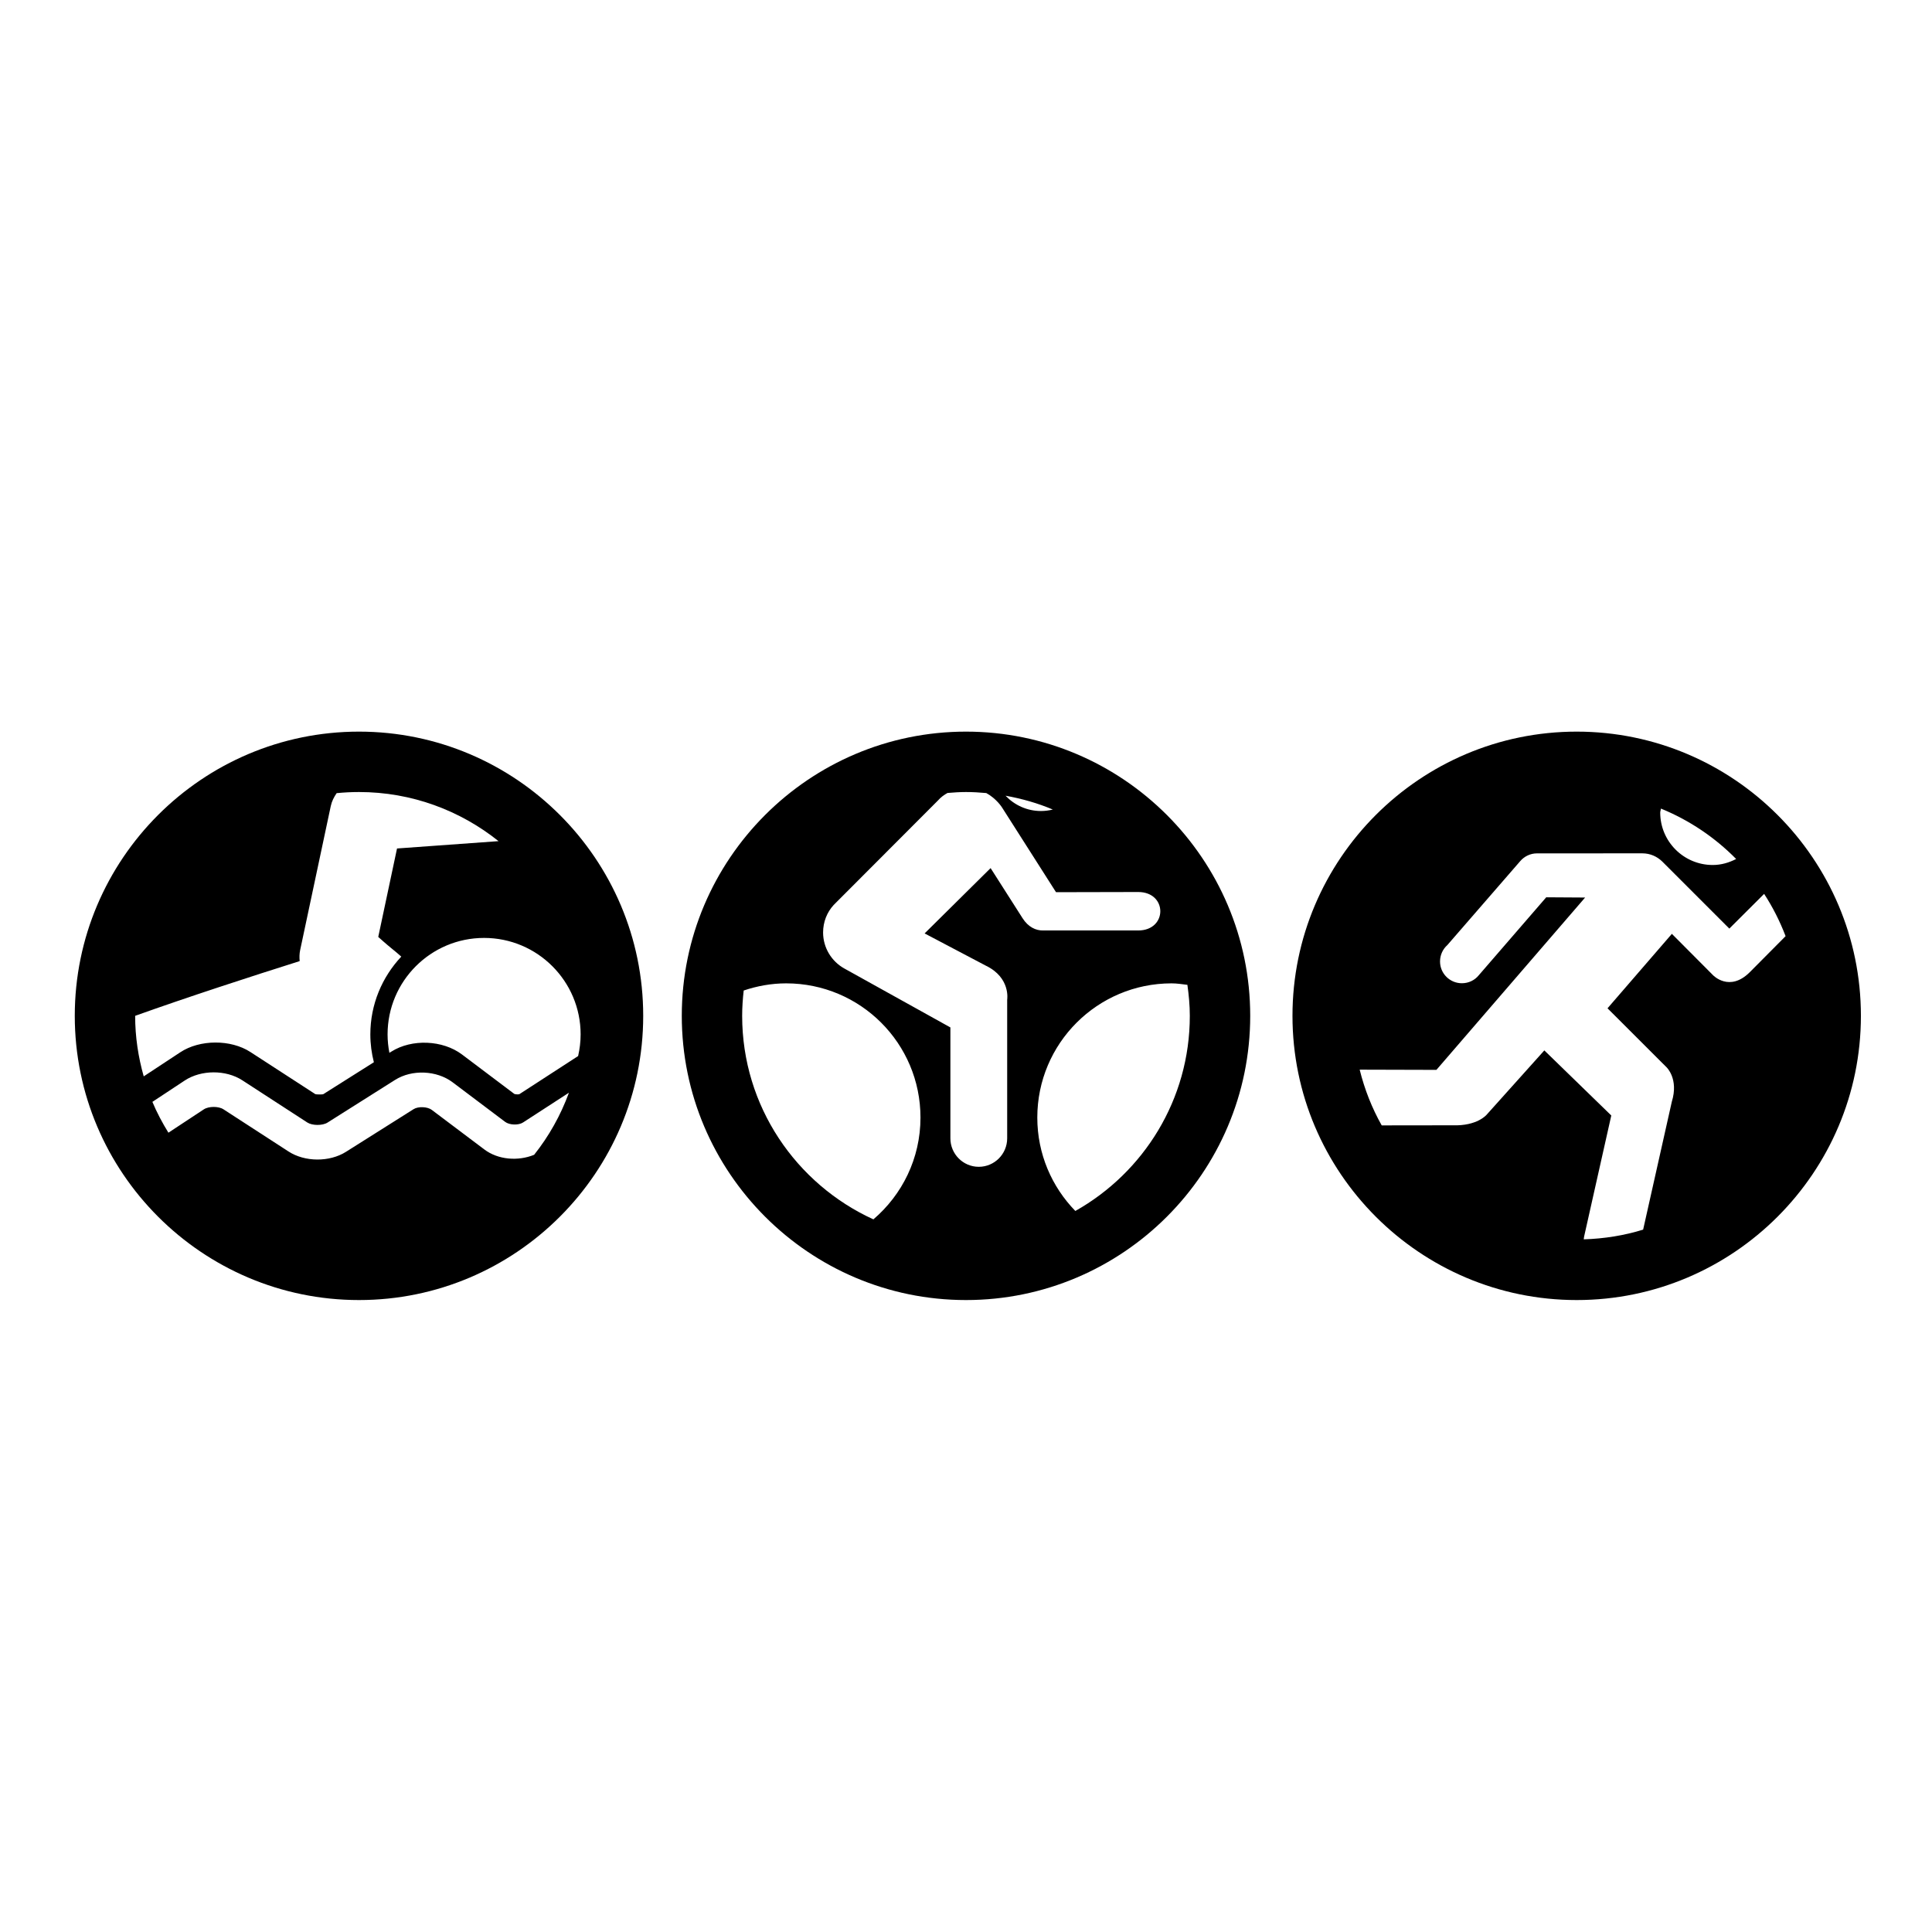 <?xml version="1.0" encoding="iso-8859-1"?>
<!-- Generator: Adobe Illustrator 17.1.0, SVG Export Plug-In . SVG Version: 6.00 Build 0)  -->
<!DOCTYPE svg PUBLIC "-//W3C//DTD SVG 1.1//EN" "http://www.w3.org/Graphics/SVG/1.1/DTD/svg11.dtd">
<svg version="1.1" id="Capa_1" xmlns="http://www.w3.org/2000/svg" xmlns:xlink="http://www.w3.org/1999/xlink" x="0px" y="0px"
	 viewBox="0 0 64 64" style="enable-background:new 0 0 64 64;" xml:space="preserve">
<g>
	<path d="M11.892,24.236c-5.191,0-9.415,4.224-9.415,9.415s4.224,9.415,9.415,9.415s9.415-4.224,9.415-9.415
		S17.083,24.236,11.892,24.236z M16.044,38.077l-1.74-1.31c-0.144-0.109-0.45-0.122-0.604-0.024l-2.24,1.413
		c-0.544,0.344-1.362,0.34-1.903-0.012l-2.155-1.397c-0.163-0.106-0.49-0.104-0.65,0.002l-1.173,0.773
		c-0.201-0.326-0.382-0.665-0.531-1.021l1.072-0.708c0.542-0.357,1.361-0.36,1.905-0.008l2.155,1.399
		c0.165,0.106,0.501,0.108,0.668,0.004l2.24-1.415c0.558-0.352,1.377-0.318,1.905,0.079l1.74,1.311
		c0.143,0.108,0.442,0.119,0.594,0.02l1.52-0.986c-0.275,0.75-0.664,1.443-1.153,2.057C17.161,38.472,16.5,38.421,16.044,38.077z
		 M4.477,33.651C4.477,33.651,4.477,33.651,4.477,33.651c1.691-0.606,3.807-1.295,5.45-1.813c-0.011-0.121-0.01-0.241,0.016-0.365
		l1.014-4.77c0.034-0.16,0.106-0.3,0.195-0.429c0.244-0.024,0.49-0.037,0.74-0.037c1.748,0,3.354,0.612,4.623,1.627l-3.363,0.243
		l-0.622,2.93c0.022,0.02,0.284,0.254,0.429,0.37c0.113,0.092,0.227,0.185,0.334,0.282c-0.634,0.676-1.025,1.58-1.025,2.578
		c0,0.318,0.042,0.626,0.117,0.921l-1.679,1.06c-0.021,0.01-0.235,0.01-0.26-0.003l-2.152-1.396
		c-0.649-0.422-1.678-0.418-2.323,0.01l-1.21,0.797C4.58,35.017,4.477,34.347,4.477,33.651z M19.151,34.983l-1.95,1.265
		c0,0-0.025,0.005-0.067,0.005c-0.049,0-0.087-0.011-0.097-0.016l-1.733-1.306c-0.637-0.48-1.662-0.523-2.338-0.096l-0.067,0.041
		c-0.038-0.198-0.06-0.401-0.06-0.61c0-1.765,1.432-3.196,3.197-3.196c1.766,0,3.198,1.432,3.198,3.196
		C19.234,34.514,19.203,34.752,19.151,34.983z"/>
	<path d="M32,24.236c-5.191,0-9.415,4.224-9.415,9.415s4.224,9.415,9.415,9.415s9.415-4.224,9.415-9.415S37.191,24.236,32,24.236z
		 M33.874,30.417l-1.059-1.66l-2.186,2.164l2.026,1.067c0.833,0.4,0.709,1.13,0.709,1.13v4.591c0,0.519-0.421,0.943-0.941,0.943
		c-0.52,0-0.94-0.425-0.94-0.943v-3.674l-3.513-1.952c-0.419-0.232-0.704-0.683-0.704-1.193c0-0.352,0.13-0.672,0.352-0.913
		l3.449-3.456c0.101-0.115,0.211-0.193,0.321-0.253c0.202-0.017,0.405-0.031,0.611-0.031c0.227,0,0.451,0.014,0.673,0.034
		c0.34,0.186,0.52,0.475,0.52,0.475l1.79,2.809l2.722-0.006c0.977,0,0.977,1.274,0,1.274h-3.151
		C34.316,30.828,34.06,30.71,33.874,30.417z M33.31,26.359c0.544,0.098,1.07,0.248,1.566,0.458
		c-0.126,0.031-0.257,0.049-0.393,0.049C34.02,26.866,33.606,26.67,33.31,26.359z M24.585,33.651c0-0.284,0.02-0.563,0.051-0.839
		c0.443-0.149,0.914-0.237,1.407-0.237c2.458,0,4.449,1.988,4.449,4.446c0,1.353-0.607,2.558-1.56,3.372
		C26.372,39.224,24.585,36.645,24.585,33.651z M35.622,40.115c-0.778-0.799-1.26-1.888-1.26-3.094c0-2.458,1.993-4.446,4.448-4.446
		c0.179,0,0.351,0.028,0.524,0.049c0.047,0.336,0.08,0.677,0.08,1.027C39.415,36.424,37.883,38.843,35.622,40.115z"/>
	<path d="M52.23,24.236c-5.191,0-9.415,4.224-9.415,9.415s4.224,9.415,9.415,9.415c5.191,0,9.415-4.224,9.415-9.415
		S57.422,24.236,52.23,24.236z M57.965,32.204c-0.674,0.673-1.217,0.102-1.217,0.102l-1.365-1.371l-2.132,2.466l1.955,1.953
		c0,0,0.41,0.382,0.175,1.142l-0.95,4.237c-0.624,0.194-1.285,0.3-1.967,0.322c0.005-0.032,0.004-0.067,0.013-0.098l0.899-4.005
		l-2.218-2.156l-1.91,2.129c0,0-0.31,0.381-1.129,0.352l-2.348,0.003c-0.323-0.572-0.568-1.193-0.73-1.846l2.542,0.007l4.926-5.709
		l-1.288-0.008l-2.236,2.584c-0.132,0.163-0.334,0.263-0.558,0.263c-0.401,0-0.724-0.323-0.724-0.721
		c0-0.219,0.094-0.411,0.243-0.544l2.41-2.776c0.135-0.159,0.335-0.261,0.559-0.261l3.491-0.001c0.255,0,0.484,0.103,0.653,0.266
		l2.227,2.227l1.153-1.15c0.285,0.437,0.522,0.906,0.711,1.4L57.965,32.204z M57.512,28.455c-0.234,0.121-0.494,0.199-0.776,0.199
		c-0.96,0-1.739-0.779-1.739-1.737c0-0.046,0.02-0.086,0.023-0.132C55.962,27.17,56.809,27.741,57.512,28.455z"/>
</g>
</svg>
